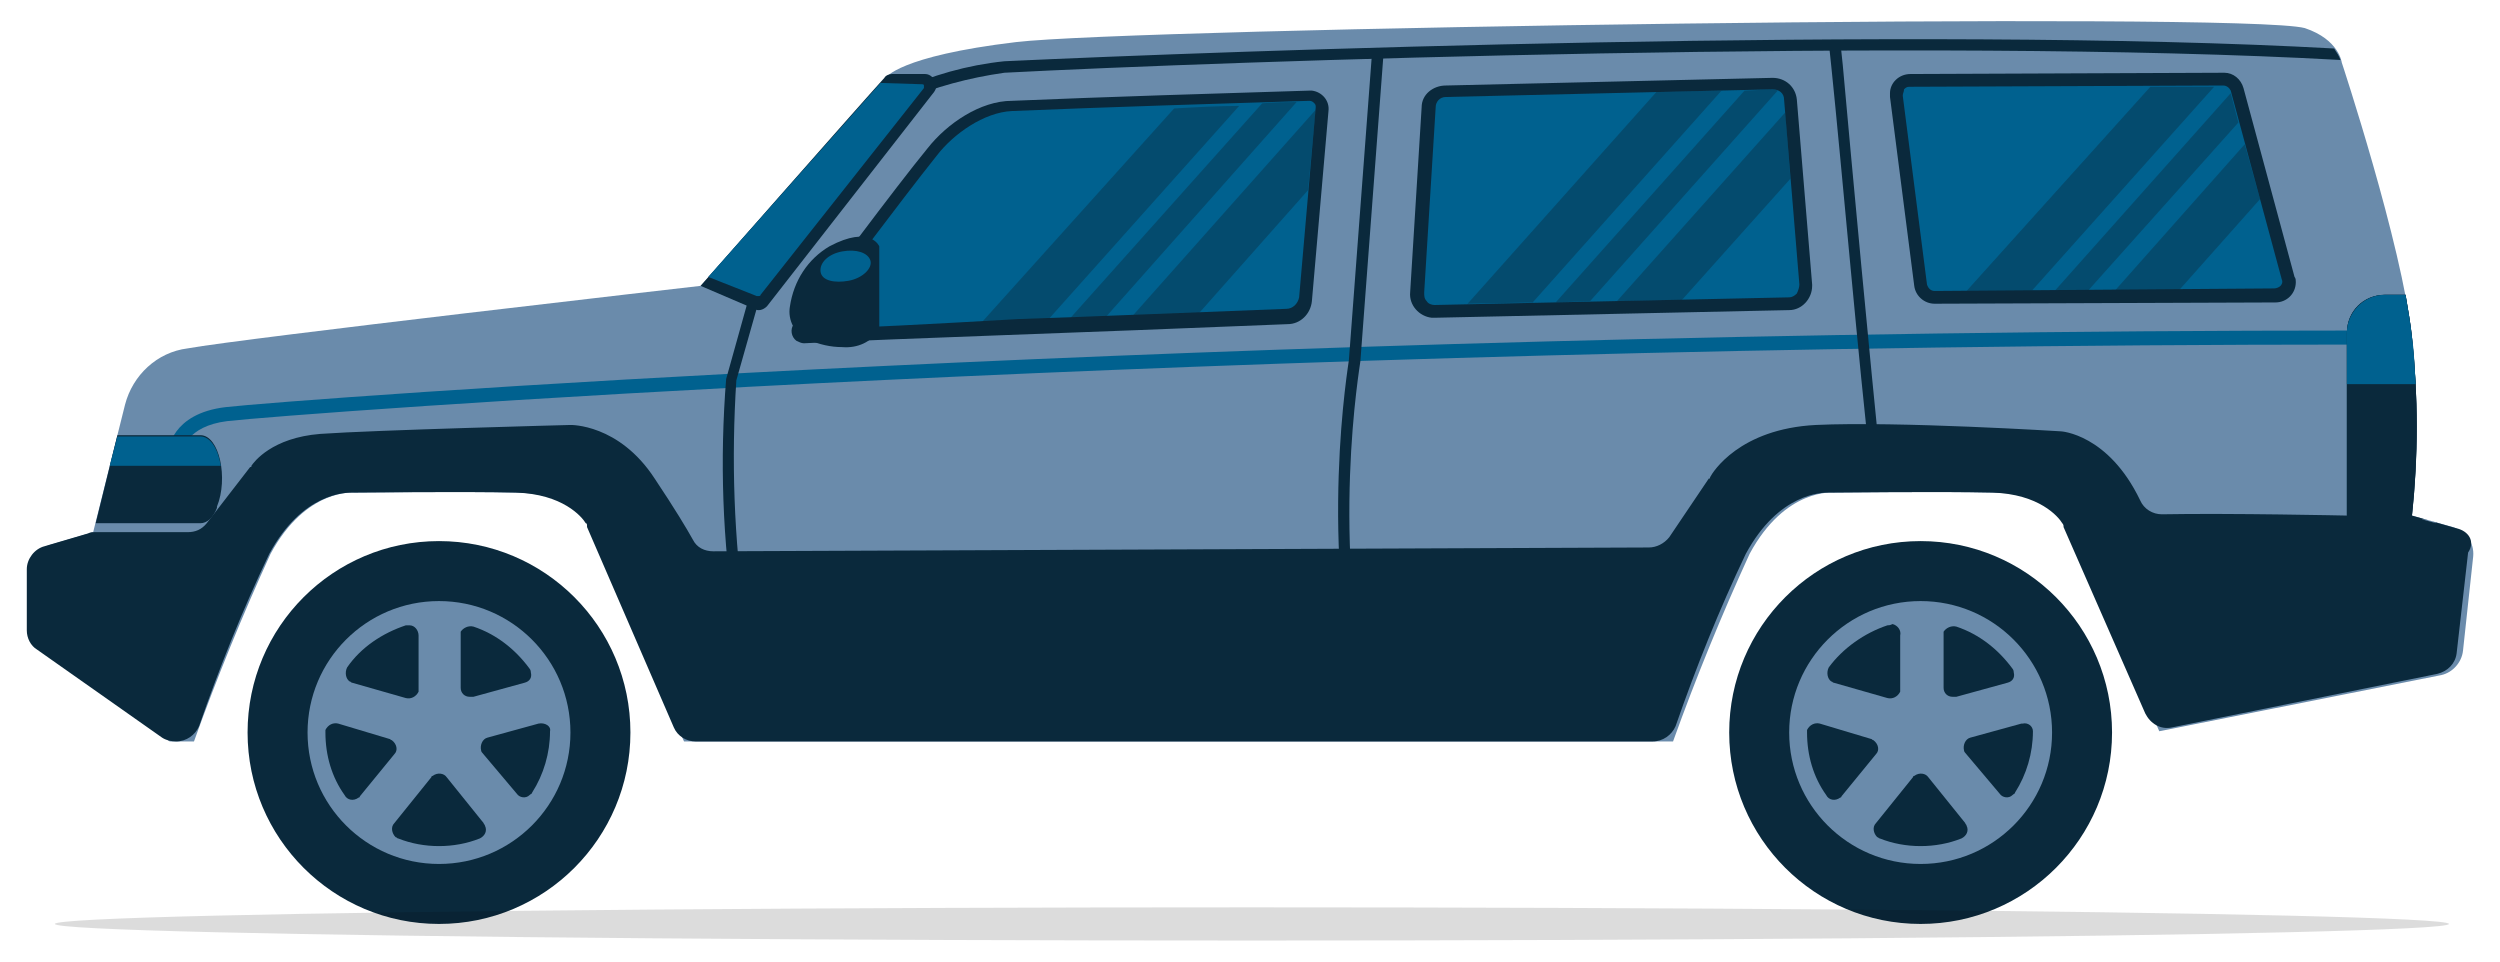 <?xml version="1.0" encoding="utf-8"?>
<!-- Generator: Adobe Illustrator 24.0.1, SVG Export Plug-In . SVG Version: 6.00 Build 0)  -->
<svg version="1.1" id="Layer_1" xmlns="http://www.w3.org/2000/svg" xmlns:xlink="http://www.w3.org/1999/xlink" x="0px" y="0px"
	 viewBox="0 0 195.9 75.4" style="enable-background:new 0 0 195.9 75.4;" xml:space="preserve">
<style type="text/css">
	.st0{fill:#0A293C;}
	.st1{fill:#6A8BAB;}
	.st2{fill:none;}
	.st3{fill:#00618F;}
	.st4{opacity:0.39;}
	.st5{opacity:0.14;enable-background:new    ;}
</style>
<title>Large Suv</title>
<g>
	<circle class="st0" cx="34.4" cy="57.4" r="15"/>
	<circle class="st1" cx="34.4" cy="57.4" r="10.3"/>
	<circle class="st2" cx="34.4" cy="57.4" r="8.8"/>
	<path class="st0" d="M30.9,64.5c-0.3,0.3-0.2,0.8,0.1,1.1c0.1,0,0.1,0.1,0.2,0.1c1,0.4,2.1,0.6,3.2,0.6c1.1,0,2.2-0.2,3.2-0.6
		c0.4-0.2,0.6-0.6,0.4-1c0-0.1-0.1-0.1-0.1-0.2L35,60.9c-0.2-0.3-0.7-0.4-1.1-0.1c-0.1,0-0.1,0.1-0.1,0.1L30.9,64.5z"/>
	<path class="st0" d="M26.5,56.7c-0.4-0.1-0.8,0.1-1,0.5c0,0.1,0,0.1,0,0.2l0,0c0,1.8,0.5,3.5,1.5,4.9c0.2,0.4,0.7,0.5,1.1,0.2
		c0.1,0,0.1-0.1,0.1-0.1l2.7-3.3c0.3-0.3,0.2-0.8-0.2-1.1c-0.1,0-0.1-0.1-0.2-0.1L26.5,56.7z"/>
	<path class="st0" d="M41.5,52.4c-1.1-1.5-2.6-2.7-4.4-3.3c-0.4-0.1-0.8,0.1-1,0.4c0,0.1,0,0.2,0,0.3v4.1c0,0.4,0.3,0.7,0.7,0.7
		c0.1,0,0.2,0,0.3,0l4-1.1c0.4-0.1,0.6-0.4,0.5-0.8C41.6,52.5,41.5,52.4,41.5,52.4z"/>
	<path class="st0" d="M31.8,49c-1.8,0.6-3.5,1.7-4.6,3.3c-0.2,0.4-0.1,0.9,0.2,1.1c0.1,0,0.1,0.1,0.2,0.1l4.2,1.2
		c0.4,0.1,0.8-0.1,1-0.5c0-0.1,0-0.1,0-0.2v-4.2c0-0.4-0.3-0.8-0.7-0.8C32,49,31.9,49,31.8,49z"/>
	<path class="st0" d="M42.2,56.7l-4,1.1c-0.4,0.1-0.6,0.6-0.5,1c0,0.1,0.1,0.2,0.1,0.2l2.7,3.2c0.2,0.3,0.7,0.4,1,0.1
		c0.1-0.1,0.2-0.1,0.2-0.2c0.9-1.4,1.4-3.1,1.4-4.8l0,0C43.2,56.9,42.7,56.6,42.2,56.7z"/>
	<circle class="st0" cx="150.5" cy="57.4" r="15"/>
	<circle class="st1" cx="150.5" cy="57.4" r="10.3"/>
	<circle class="st2" cx="150.5" cy="57.4" r="8.8"/>
	<path class="st0" d="M147,64.5c-0.3,0.3-0.2,0.8,0.1,1.1c0.1,0,0.1,0.1,0.2,0.1c1,0.4,2.1,0.6,3.2,0.6c1.1,0,2.2-0.2,3.2-0.6
		c0.4-0.2,0.6-0.6,0.4-1c0-0.1-0.1-0.1-0.1-0.2l-2.9-3.6c-0.2-0.3-0.7-0.4-1.1-0.1c-0.1,0-0.1,0.1-0.1,0.1L147,64.5z"/>
	<path class="st0" d="M142.6,56.7c-0.4-0.1-0.8,0.1-1,0.5c0,0.1,0,0.1,0,0.2l0,0c0,1.8,0.5,3.5,1.5,4.9c0.2,0.4,0.7,0.5,1.1,0.2
		c0.1,0,0.1-0.1,0.1-0.1l2.7-3.3c0.3-0.3,0.2-0.8-0.2-1.1c-0.1,0-0.1-0.1-0.2-0.1L142.6,56.7z"/>
	<path class="st0" d="M157.7,52.4c-1.1-1.5-2.6-2.7-4.4-3.3c-0.4-0.1-0.8,0.1-1,0.4c0,0.1,0,0.2,0,0.3v4.1c0,0.4,0.3,0.7,0.7,0.7
		c0.1,0,0.2,0,0.3,0l4-1.1c0.4-0.1,0.6-0.4,0.5-0.8C157.8,52.5,157.7,52.4,157.7,52.4z"/>
	<path class="st0" d="M147.9,49c-1.8,0.6-3.5,1.8-4.6,3.3c-0.2,0.4-0.1,0.9,0.2,1.1c0.1,0,0.1,0.1,0.2,0.1l4.2,1.2
		c0.4,0.1,0.8-0.1,1-0.5c0-0.1,0-0.1,0-0.2v-4.2c0.1-0.4-0.2-0.8-0.6-0.9C148.1,49,148,49,147.9,49z"/>
	<path class="st0" d="M158.4,56.7l-4,1.1c-0.4,0.1-0.6,0.6-0.5,1c0,0.1,0.1,0.2,0.1,0.2l2.7,3.2c0.2,0.3,0.7,0.4,1,0.1
		c0.1-0.1,0.2-0.1,0.2-0.2c0.9-1.4,1.4-3.1,1.4-4.8l0,0c0-0.4-0.4-0.7-0.8-0.6C158.5,56.7,158.4,56.7,158.4,56.7z"/>
	<path class="st1" d="M189,40.4c0.5-4.7,0.5-9.3,0-14c-0.8-7.3-5.5-21.5-5.5-21.5s-0.2-1.8-2.9-2.7c-4.9-1.3-91.8,0-101,1.1
		S69.4,6.1,69.4,6.1L54.9,22.4c0,0-35.8,4.1-40.2,4.9c-2.4,0.3-4.3,2.1-4.9,4.4l-2.5,10l-3.4,1C3,43,2.3,43.9,2.3,44.8v4.4
		c0,0.7,0.3,1.4,0.9,1.8l10.1,7.1h1.9c1.8-5,3.8-9.9,6-14.7c2.8-5.2,6.6-4.8,6.6-4.8s8.3-0.1,12.8,0c4.5,0.1,5.7,2.6,5.7,2.6
		l7.3,16.9h77.5c1.8-5,3.8-9.9,6-14.7c2.8-5.2,6.6-4.8,6.6-4.8s8.3-0.1,12.8,0s5.7,2.6,5.7,2.6l7,16.1l22.1-4.4
		c0.9-0.2,1.6-1,1.7-1.9l0.8-7.4c0.1-1.1-0.6-2-1.6-2.3L189,40.4z"/>
	<path class="st0" d="M60.1,24L73.2,7.2c0.3-0.4,0.2-1-0.2-1.2c-0.1-0.1-0.3-0.2-0.5-0.2h-2.6c-0.2,0-0.5,0.1-0.6,0.3
		c-2,2.2-14.4,16.3-14.4,16.3l4.2,1.8C59.4,24.4,59.8,24.3,60.1,24z"/>
	<path class="st0" d="M192.5,41.4l-3.5-1c0.5-4.7,0.5-9.3,0-14c-0.1-1-0.3-2.1-0.5-3.3h-1.6c-1.7,0-3,1.3-3,3v14.3
		c0,0-9.2-0.2-14.5-0.1c-0.7,0-1.4-0.4-1.7-1.1c-2.5-5.2-6.2-5.4-6.2-5.4s-12.8-0.8-19.2-0.5c-6,0.3-8.1,3.7-8.3,4.1
		c0,0.1,0,0.1-0.1,0.1l0,0l-3.1,4.6c-0.4,0.5-1,0.8-1.6,0.8l-73.3,0.3c-0.7,0-1.3-0.3-1.6-0.9c-0.5-0.9-1.4-2.4-3-4.8
		c-2.8-4.3-6.6-4.2-6.6-4.2S29.3,33.7,25.1,34c-3.8,0.3-5.2,2.2-5.4,2.5c0,0.1,0,0.1-0.1,0.1L16.2,41c-0.4,0.5-0.9,0.7-1.5,0.7H7.4
		c-0.2,0-0.3,0-0.5,0.1l-3.4,1c-0.8,0.2-1.4,1-1.4,1.8v4.8c0,0.6,0.3,1.2,0.8,1.5l9.8,6.9c0.3,0.2,0.7,0.3,1.1,0.3l0,0
		c0.8,0,1.5-0.5,1.8-1.2c1.6-4.6,3.4-9.1,5.5-13.5c2.6-4.8,6-4.8,6.5-4.8h0.1c0.8,0,8.5-0.1,12.7,0c3.7,0.1,5.2,1.9,5.5,2.4
		C46,41,46,41.1,46,41.3L52.8,57c0.3,0.7,1,1.1,1.7,1.1h75c0.8,0,1.5-0.5,1.8-1.2c1.6-4.6,3.4-9.1,5.5-13.5c2.6-4.8,6-4.8,6.5-4.8
		h0.1c0.8,0,8.5-0.1,12.7,0c3.7,0.1,5.2,1.9,5.5,2.4c0.1,0.1,0.1,0.2,0.1,0.3l6.4,14.6c0.4,0.8,1.2,1.3,2.1,1.1l20.8-4.2
		c0.8-0.2,1.4-0.8,1.5-1.6l0.9-7.9C194,42.4,193.4,41.6,192.5,41.4z M190.9,41l-1.1-0.3C189.7,40.6,190.9,40.9,190.9,41L190.9,41z"
		/>
	<path class="st3" d="M13.2,40.4l-1.1-0.2l1.1-4.9c0,0,0.2-2.9,4.5-3.4c5.3-0.6,76.7-6,167-6V27C94.4,27,23,32.4,17.8,33
		c-3.2,0.4-3.5,2.3-3.5,2.4L13.2,40.4z"/>
	<path class="st0" d="M15.7,34.1H9.2L7.5,41h8.2c0.5,0,1-0.4,1.3-1.2v-0.1C17.9,37.5,17.2,34.1,15.7,34.1z"/>
	<path class="st0" d="M189,26.4c-0.1-1-0.3-2.1-0.5-3.3h-1.6c-1.7,0-3,1.3-3,3v14.3h5.1C189.5,35.8,189.5,31.1,189,26.4z"/>
	<path class="st0" d="M183.4,4.7c-0.1-0.3-0.3-0.6-0.5-0.9C150.4,2,95.8,4,78.7,4.8c-2.9,0.3-5.7,1.1-8.3,2.3l0.3,0.8
		c2.6-1.1,5.2-1.8,8-2.2C96,4.8,151,2.9,183.4,4.7z"/>
	<path class="st0" d="M61.1,56.9c0-0.1-1.2-1.6-3.5-8.2c-1-6.3-1.2-12.7-0.7-19l1.9-6.8l0.8,0.2l-1.9,6.7
		c-0.4,6.2-0.2,12.4,0.7,18.6c2.2,6.3,3.3,7.9,3.3,7.9L61.1,56.9z"/>
	<path class="st0" d="M106.8,56.6c-3.6-13.9-1.1-28.2-1.1-28.4l1.8-23.9l0.9,0.1l-1.8,23.9c0,0.2-2.5,14.3,1,28.1L106.8,56.6z"/>
	<path class="st0" d="M146.6,36.7c-0.9-7.6-2.3-23.8-3.1-31.5l-0.2-1.9l0.9-0.1l0.2,1.9c0.7,7.8,2.2,23.9,3,31.5L146.6,36.7z"/>
	<path class="st3" d="M72.4,6.7c0-0.1-0.1-0.1-0.2-0.1L69,6.5C66.7,9.1,57.9,19,55.5,21.7l3.8,1.5h0.1c0.1,0,0.2,0,0.2-0.1L72.4,6.9
		C72.4,6.9,72.4,6.8,72.4,6.7C72.4,6.7,72.4,6.7,72.4,6.7z"/>
	<path class="st0" d="M72.7,11.6c-2.7,3.3-8.1,10.6-10.5,13.8c-0.3,0.4-0.2,1,0.2,1.3c0.2,0.1,0.4,0.2,0.6,0.2
		c8-0.4,21.1-0.8,37.9-1.5c1,0,1.8-0.8,1.9-1.8l1.3-14.9c0.1-0.8-0.5-1.5-1.3-1.6c-0.1,0-0.2,0-0.2,0C96,7.3,86.3,7.6,79.3,7.9
		C76.8,7.9,74.2,9.7,72.7,11.6z"/>
	<path class="st3" d="M63,25.8c1.8-2.3,7.6-10.1,10.4-13.6c1.3-1.7,3.7-3.4,5.9-3.5c7.1-0.3,16.8-0.6,23.3-0.8l0,0
		c0.2,0,0.3,0.1,0.4,0.2c0.1,0.1,0.1,0.2,0.1,0.3l-1.3,14.9c-0.1,0.5-0.5,0.9-1,0.9c-7.9,0.3-14.9,0.6-21,0.8
		C72.9,25.4,67.3,25.7,63,25.8z"/>
	<path class="st0" d="M63.3,26.6c-1-0.4-1.6-1.5-1.4-2.6c0.3-2,1.4-3.7,3.1-4.7c3.2-1.7,3.9,0,3.9,0v6.5c-0.6,1-1.7,1.5-2.9,1.4
		C65.1,27.2,64.2,27,63.3,26.6z"/>
	<path class="st3" d="M68.2,20.4c0.2,0.6-0.6,1.4-1.7,1.6s-2.1,0-2.2-0.7s0.6-1.4,1.7-1.6S68,19.8,68.2,20.4z"/>
	<path class="st0" d="M111.4,8.4l-0.9,14.5c-0.1,1,0.7,1.9,1.7,2c0.1,0,0.1,0,0.2,0l27.8-0.6c1,0,1.8-0.9,1.8-1.9c0,0,0-0.1,0-0.1
		l-1.2-14.5c-0.1-1-0.9-1.7-1.9-1.7l-25.6,0.6C112.3,6.7,111.4,7.4,111.4,8.4C111.4,8.4,111.4,8.4,111.4,8.4z"/>
	<path class="st3" d="M112.4,23.9c-0.2,0-0.5-0.1-0.6-0.3c-0.2-0.2-0.2-0.4-0.2-0.7l0.9-14.5c0-0.4,0.3-0.8,0.8-0.8c0,0,0,0,0,0
		L138.9,7c0.5,0,0.9,0.3,0.9,0.8l1.2,14.5c0,0.2-0.1,0.5-0.2,0.7c-0.2,0.2-0.4,0.3-0.6,0.3L112.4,23.9z"/>
	<path class="st0" d="M148.1,7.6l1.9,14.8c0.1,0.8,0.8,1.4,1.6,1.4l26.7-0.1c0.9,0,1.6-0.7,1.6-1.6c0-0.1,0-0.3-0.1-0.4l-4-14.8
		c-0.2-0.7-0.8-1.2-1.5-1.2l-24.6,0.1c-0.9,0-1.6,0.7-1.6,1.5C148.1,7.4,148.1,7.5,148.1,7.6z"/>
	<path class="st3" d="M151.6,22.8c-0.3,0-0.5-0.2-0.6-0.5l-1.9-14.8c0-0.2,0.1-0.3,0.1-0.5c0.1-0.1,0.2-0.2,0.4-0.2l24.6-0.1
		c0.3,0,0.5,0.2,0.6,0.4l4,14.8c0.1,0.2,0,0.4-0.1,0.5c-0.1,0.1-0.3,0.2-0.5,0.2L151.6,22.8L151.6,22.8z"/>
	<path class="st3" d="M8.6,36.5h8.7c-0.2-1.3-0.8-2.3-1.6-2.3H9.2L8.6,36.5z"/>
	<path class="st3" d="M183.9,26.1v4h5.4c-0.1-1.2-0.1-2.4-0.3-3.7c-0.1-1-0.3-2.1-0.5-3.3h-1.6C185.2,23.1,183.9,24.5,183.9,26.1
		C183.9,26.1,183.9,26.1,183.9,26.1z"/>
	<g class="st4">
		<path class="st0" d="M76.8,25.4c1,0,2-0.1,3-0.1c0.7,0,1.4-0.1,2.2-0.1L97.1,8.3c-1.6,0-3.4,0.1-5.1,0.2L76.8,25.4z"/>
	</g>
	<g class="st4">
		<path class="st0" d="M93.9,24.6l8.6-9.7l0.6-6.3L88.7,24.8C90.4,24.7,92.1,24.7,93.9,24.6z"/>
	</g>
	<g class="st4">
		<path class="st0" d="M83.8,25c0.9,0,1.8-0.1,2.8-0.1l15-16.9c-0.9,0-1.8,0-2.7,0.1L83.8,25z"/>
	</g>
	<g class="st4">
		<polygon class="st0" points="115,23.8 120.1,23.7 134.9,7.1 129.8,7.2 		"/>
	</g>
	<g class="st4">
		<polygon class="st0" points="131.8,23.5 140.3,14 139.9,8.8 126.7,23.6 		"/>
	</g>
	<g class="st4">
		<path class="st0" d="M136.7,7.1l-14.8,16.6l2.7-0.1l14.7-16.5C139.2,7,139,7,138.9,7L136.7,7.1z"/>
	</g>
	<g class="st4">
		<polygon class="st0" points="154.1,22.8 159.2,22.8 173.5,6.8 168.5,6.8 		"/>
	</g>
	<g class="st4">
		<polygon class="st0" points="170.7,22.8 177.1,15.6 175.9,11.3 165.7,22.8 		"/>
	</g>
	<g class="st4">
		<polygon class="st0" points="163.6,22.8 175.4,9.6 174.8,7.3 161,22.8 		"/>
	</g>
	<ellipse class="st5" cx="98.1" cy="72.4" rx="93.8" ry="1.3"/>
</g>
</svg>
